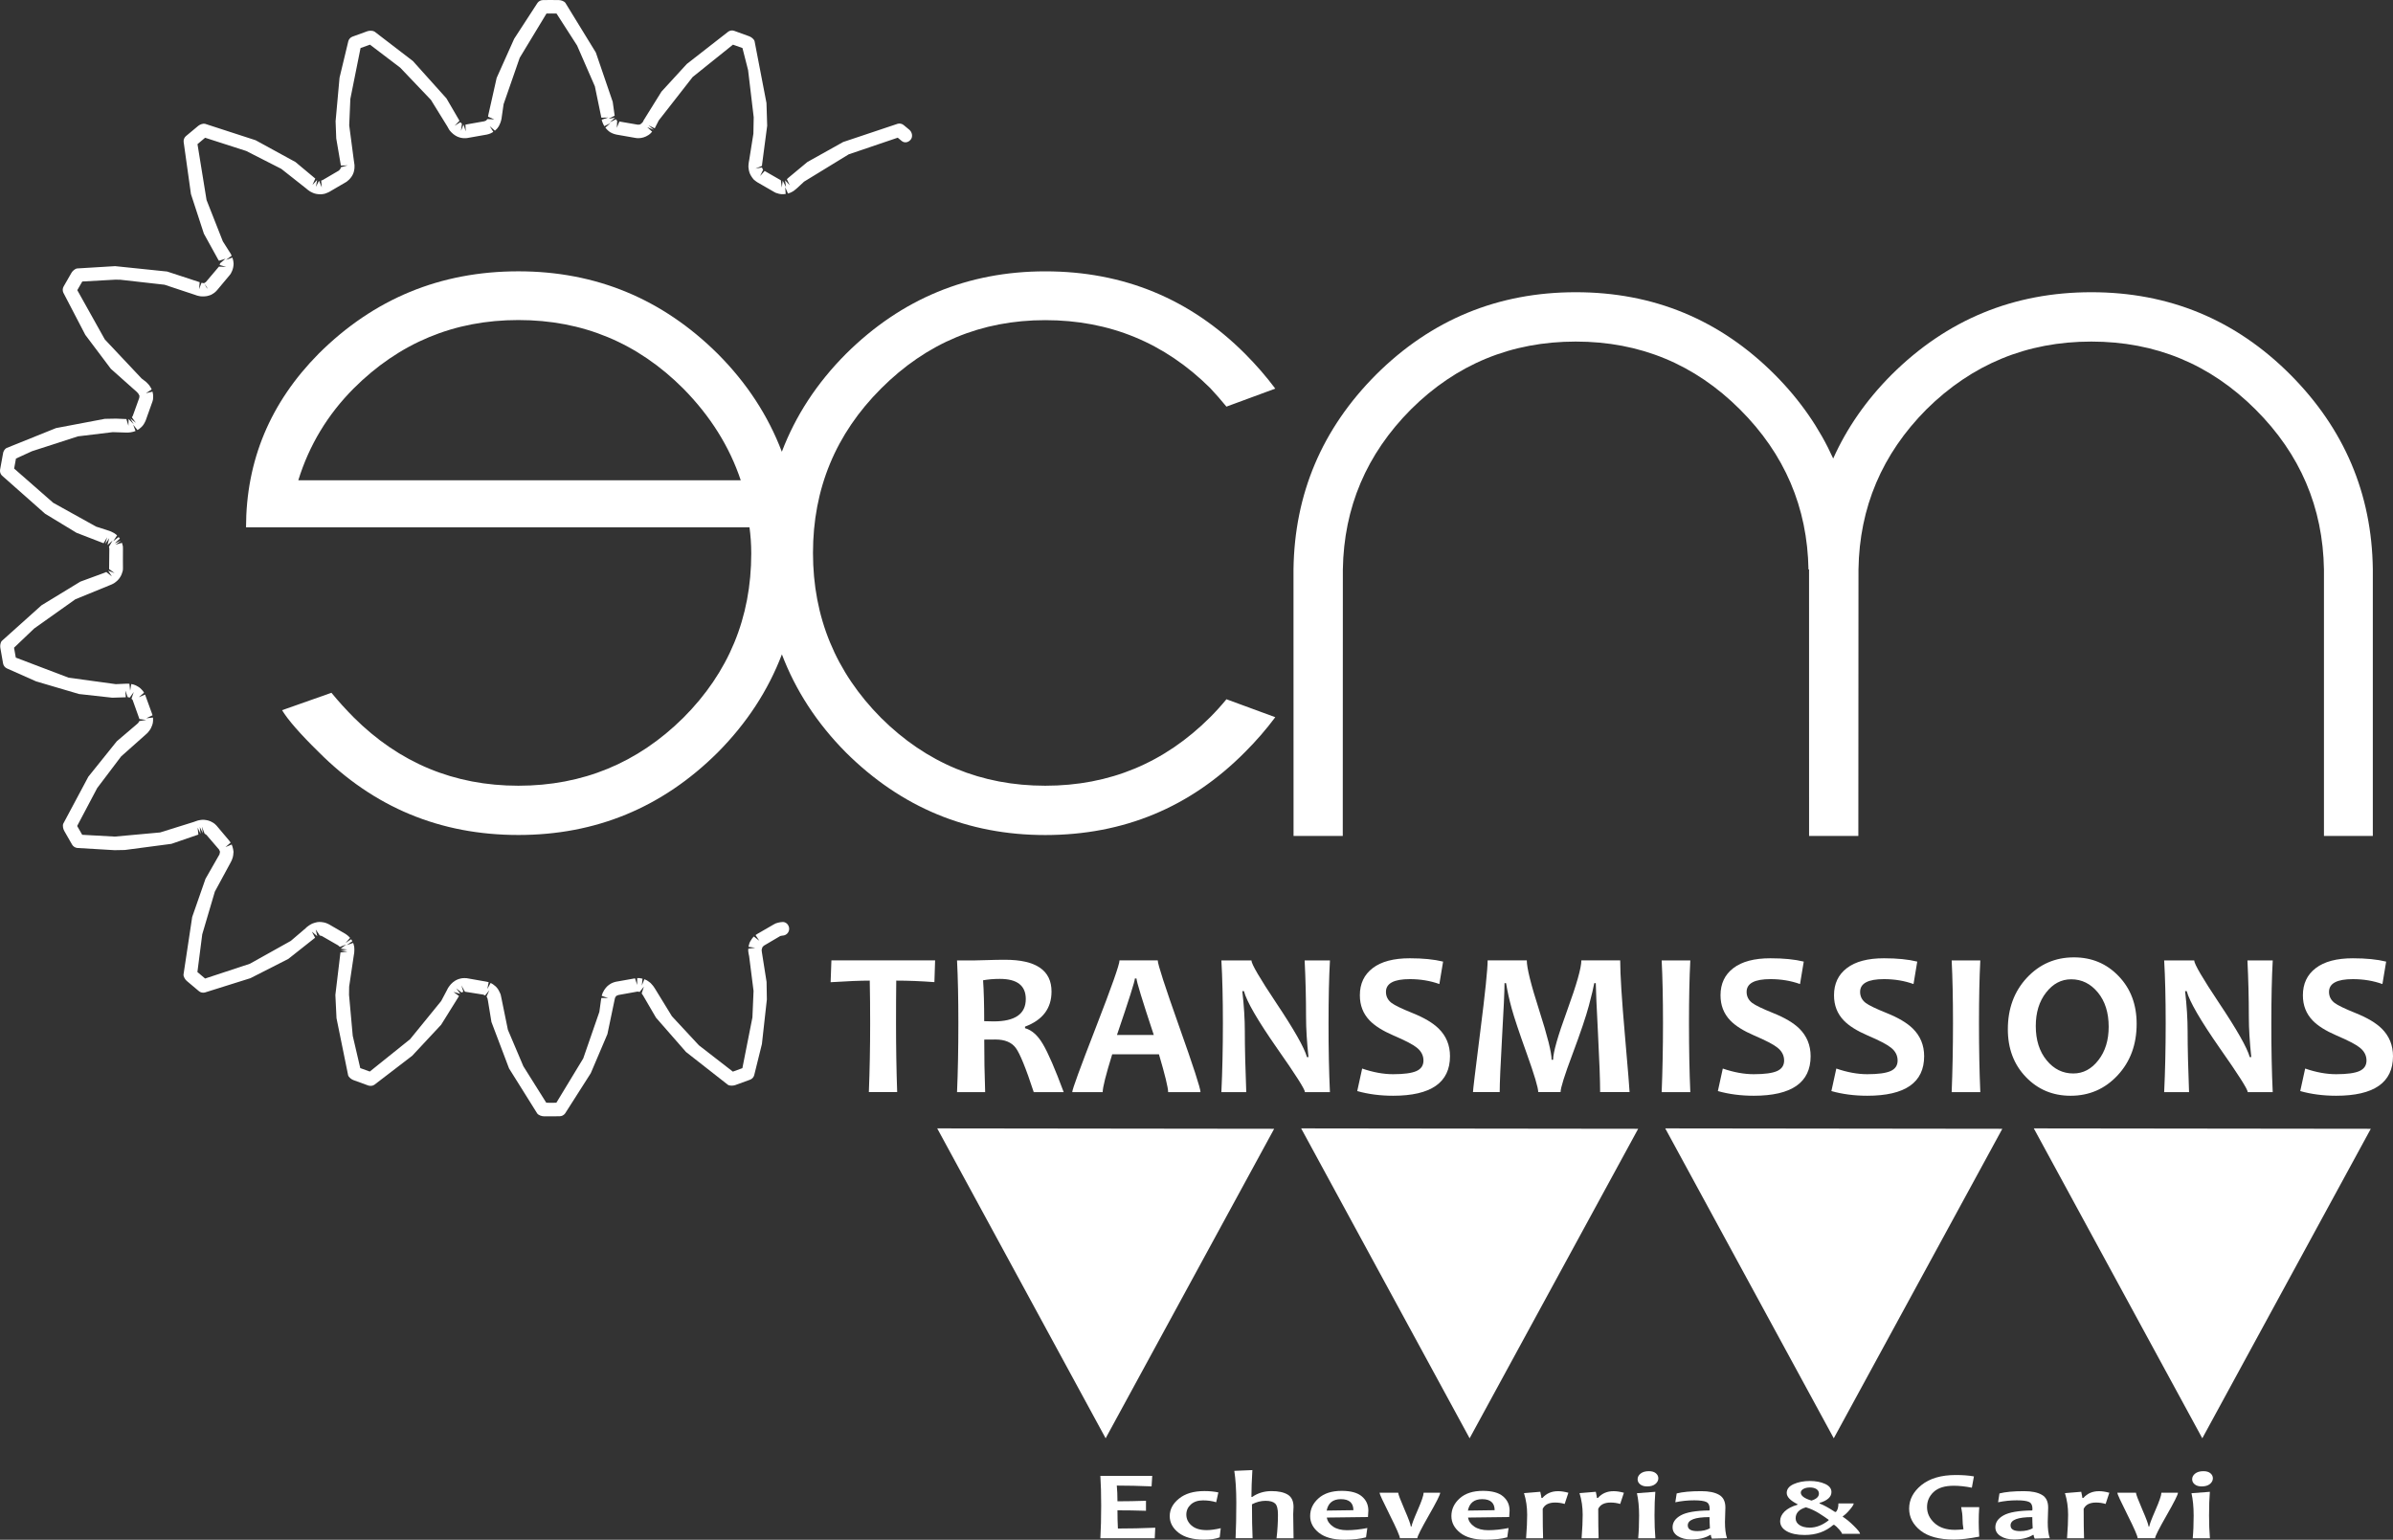 <svg xmlns="http://www.w3.org/2000/svg" xmlns:xlink="http://www.w3.org/1999/xlink" id="Capa_1" x="0px" y="0px" viewBox="0 0 88.492 56.943" style="enable-background:new 0 0 88.492 56.943;" xml:space="preserve"><rect x="0" y="0" width="88.492" height="56.943" fill="#333333" stroke="none"/><g>	<polygon style="fill:#FFFFFF;" points="47.118,41.746 34.658,41.731 40.886,53.192  "></polygon>	<polygon style="fill:#FFFFFF;" points="60.579,41.746 48.116,41.731 54.346,53.192  "></polygon>	<polygon style="fill:#FFFFFF;" points="74.045,41.746 61.58,41.731 67.812,53.192  "></polygon>	<polygon style="fill:#FFFFFF;" points="81.44,53.192 87.671,41.746 75.209,41.731  "></polygon>	<path style="fill:#FFFFFF;" d="M30.716,36.325c0.613-0.039,1.095-0.059,1.447-0.059c0.01,0.481,0.015,1.007,0.015,1.575  c0,0.905-0.017,1.754-0.048,2.547h1.047c-0.028-0.799-0.042-1.65-0.042-2.547c0-0.579,0.002-1.103,0.008-1.575  c0.442,0,0.911,0.019,1.411,0.056l0.026-0.804v-0.001h-3.835L30.716,36.325z"></path>	<path style="fill:#FFFFFF;" d="M37.562,38.754c0.154,0.207,0.376,0.752,0.665,1.635h1.108c-0.32-0.86-0.577-1.453-0.769-1.775  c-0.189-0.324-0.41-0.52-0.661-0.589v-0.057c0.653-0.244,0.98-0.676,0.98-1.298c0-0.783-0.572-1.175-1.716-1.175  c-0.203,0-0.423,0.004-0.661,0.012c-0.239,0.009-0.394,0.012-0.47,0.012h-0.647c0.033,0.64,0.049,1.414,0.049,2.323  c0,0.944-0.016,1.793-0.049,2.547h1.04c-0.024-0.654-0.034-1.301-0.034-1.942c0.133-0.002,0.271-0.003,0.415-0.003  C37.158,38.444,37.406,38.547,37.562,38.754z M36.395,37.766c0-0.621-0.014-1.125-0.041-1.512c0.179-0.033,0.386-0.052,0.621-0.052  c0.64,0,0.958,0.249,0.958,0.745c0,0.552-0.397,0.827-1.189,0.827C36.648,37.774,36.532,37.772,36.395,37.766z"></path>	<path style="fill:#FFFFFF;" d="M41.399,35.518c0,0.153-0.292,0.978-0.874,2.477s-0.874,2.296-0.874,2.394h1.126  c0-0.176,0.118-0.642,0.352-1.399h1.728c0.226,0.768,0.34,1.235,0.34,1.399h1.197c0-0.135-0.262-0.944-0.79-2.429  c-0.527-1.487-0.791-2.3-0.791-2.442L41.399,35.518L41.399,35.518z M41.305,38.275c0.441-1.293,0.662-1.989,0.662-2.087h0.06  c0,0.104,0.212,0.801,0.639,2.087H41.305z"></path>	<path style="fill:#FFFFFF;" d="M45.166,35.519c0.037,0.638,0.056,1.412,0.056,2.323c0,0.925-0.019,1.774-0.056,2.547h0.92  c-0.034-0.885-0.053-1.636-0.053-2.252c0-0.441-0.03-0.936-0.093-1.482H46c0.1,0.379,0.508,1.084,1.226,2.114  c0.686,0.977,1.03,1.518,1.03,1.62h0.924c-0.035-0.76-0.053-1.611-0.051-2.547c0-0.931,0.017-1.705,0.052-2.323h-0.936  c0.035,0.71,0.052,1.404,0.052,2.08c0,0.442,0.031,0.939,0.09,1.496h-0.056c-0.097-0.348-0.475-1.013-1.13-1.994  c-0.616-0.923-0.924-1.451-0.924-1.582H45.166z"></path>	<path style="fill:#FFFFFF;" d="M52.378,39.611c-0.175,0.077-0.461,0.116-0.861,0.116c-0.358,0-0.741-0.07-1.145-0.209l-0.182,0.833  c0.408,0.115,0.85,0.173,1.327,0.173c1.401,0,2.103-0.488,2.103-1.463c0-0.407-0.141-0.75-0.422-1.024  c-0.213-0.208-0.531-0.397-0.958-0.569c-0.402-0.162-0.662-0.287-0.782-0.377c-0.137-0.106-0.206-0.242-0.206-0.409  c0-0.314,0.294-0.471,0.883-0.471c0.391,0,0.755,0.061,1.092,0.182l0.138-0.83c-0.333-0.082-0.742-0.123-1.231-0.123  c-0.596,0-1.054,0.12-1.371,0.363c-0.317,0.241-0.476,0.576-0.476,1.006c0,0.37,0.119,0.679,0.361,0.931  c0.192,0.2,0.486,0.384,0.88,0.554c0.433,0.185,0.721,0.334,0.863,0.45c0.165,0.129,0.248,0.29,0.248,0.478  C52.639,39.404,52.552,39.533,52.378,39.611z"></path>	<path style="fill:#FFFFFF;" d="M58.478,35.517c0,0.276-0.175,0.891-0.522,1.844c-0.349,0.953-0.523,1.563-0.523,1.833h-0.055  c0-0.267-0.153-0.876-0.459-1.83c-0.306-0.952-0.459-1.568-0.459-1.847h-1.448c0,0.324-0.09,1.198-0.271,2.622  c-0.18,1.425-0.271,2.175-0.271,2.249h0.988c0-0.324,0.029-0.998,0.087-2.023c0.059-1.026,0.091-1.695,0.092-2.006h0.056  c0.052,0.312,0.123,0.626,0.21,0.943c0.087,0.318,0.271,0.871,0.555,1.661c0.283,0.791,0.425,1.266,0.425,1.426h0.826  c0-0.155,0.148-0.625,0.444-1.412c0.294-0.788,0.496-1.382,0.603-1.786c0.108-0.406,0.173-0.681,0.199-0.831h0.056  c0.003,0.249,0.031,0.878,0.083,1.883c0.052,1.007,0.078,1.722,0.078,2.146h1.089c0-0.079-0.058-0.782-0.173-2.11  c-0.116-1.326-0.174-2.246-0.174-2.762L58.478,35.517L58.478,35.517z"></path>	<path style="fill:#FFFFFF;" d="M62.507,40.389c-0.033-0.758-0.049-1.607-0.049-2.547c0-0.92,0.016-1.694,0.049-2.323h-1.059  c0.032,0.638,0.049,1.412,0.049,2.323c0,0.925-0.018,1.774-0.049,2.547H62.507z"></path>	<path style="fill:#FFFFFF;" d="M65.714,39.611c-0.175,0.077-0.461,0.116-0.861,0.116c-0.358,0-0.741-0.07-1.145-0.209l-0.182,0.833  c0.408,0.115,0.851,0.173,1.327,0.173c1.401,0,2.103-0.488,2.103-1.463c0-0.407-0.142-0.75-0.421-1.024  c-0.213-0.208-0.531-0.397-0.958-0.569c-0.402-0.162-0.662-0.287-0.782-0.377c-0.137-0.106-0.206-0.242-0.206-0.409  c0-0.314,0.294-0.471,0.883-0.471c0.391,0,0.755,0.061,1.092,0.182l0.138-0.83c-0.333-0.082-0.742-0.123-1.231-0.123  c-0.596,0-1.054,0.12-1.371,0.363c-0.317,0.241-0.476,0.576-0.476,1.006c0,0.37,0.119,0.679,0.361,0.931  c0.192,0.2,0.486,0.384,0.88,0.554c0.433,0.185,0.721,0.334,0.863,0.45c0.165,0.129,0.248,0.29,0.248,0.478  C65.976,39.404,65.888,39.533,65.714,39.611z"></path>	<path style="fill:#FFFFFF;" d="M69.912,39.611c-0.175,0.077-0.461,0.116-0.861,0.116c-0.358,0-0.741-0.07-1.145-0.209l-0.182,0.833  c0.408,0.115,0.851,0.173,1.327,0.173c1.401,0,2.103-0.488,2.103-1.463c0-0.407-0.142-0.75-0.422-1.024  c-0.213-0.208-0.531-0.397-0.958-0.569c-0.402-0.162-0.662-0.287-0.782-0.377c-0.137-0.106-0.206-0.242-0.206-0.409  c0-0.314,0.294-0.471,0.883-0.471c0.391,0,0.755,0.061,1.092,0.182l0.138-0.83c-0.333-0.082-0.742-0.123-1.231-0.123  c-0.596,0-1.054,0.12-1.371,0.363c-0.317,0.241-0.476,0.576-0.476,1.006c0,0.37,0.119,0.679,0.361,0.931  c0.192,0.2,0.486,0.384,0.88,0.554c0.433,0.185,0.721,0.334,0.863,0.45c0.166,0.129,0.248,0.29,0.248,0.478  C70.173,39.404,70.086,39.533,69.912,39.611z"></path>	<path style="fill:#FFFFFF;" d="M72.172,35.519c0.032,0.638,0.049,1.412,0.049,2.323c0,0.925-0.018,1.774-0.049,2.547h1.059  c-0.033-0.758-0.049-1.607-0.049-2.547c0-0.92,0.016-1.694,0.049-2.323H72.172z"></path>	<path style="fill:#FFFFFF;" d="M74.952,36.161c-0.469,0.505-0.703,1.139-0.703,1.905c0,0.712,0.221,1.301,0.666,1.764  c0.444,0.463,0.995,0.694,1.654,0.694c0.691,0,1.271-0.252,1.739-0.755c0.47-0.505,0.704-1.139,0.704-1.905  c0-0.716-0.222-1.304-0.667-1.765c-0.443-0.463-0.994-0.693-1.653-0.693C76.001,35.406,75.422,35.658,74.952,36.161z   M77.578,36.704c0.267,0.324,0.4,0.747,0.4,1.268c0,0.497-0.126,0.909-0.381,1.236c-0.254,0.329-0.563,0.492-0.927,0.492  c-0.39,0-0.719-0.161-0.987-0.488c-0.267-0.326-0.401-0.747-0.401-1.266c0-0.499,0.126-0.912,0.381-1.239  c0.254-0.326,0.563-0.49,0.927-0.49C76.982,36.217,77.311,36.38,77.578,36.704z"></path>	<path style="fill:#FFFFFF;" d="M83.109,35.519c0.035,0.71,0.052,1.404,0.052,2.08c0,0.442,0.031,0.939,0.09,1.496h-0.056  c-0.097-0.348-0.475-1.013-1.13-1.994c-0.616-0.923-0.924-1.451-0.924-1.582H80.03c0.037,0.638,0.056,1.412,0.056,2.323  c0,0.925-0.019,1.774-0.056,2.547h0.92c-0.034-0.885-0.053-1.636-0.053-2.252c0-0.441-0.03-0.936-0.093-1.482h0.06  c0.1,0.379,0.508,1.084,1.226,2.114c0.686,0.977,1.03,1.518,1.03,1.62h0.924c-0.035-0.76-0.053-1.611-0.051-2.547  c0-0.931,0.017-1.705,0.052-2.323H83.109z"></path>	<path style="fill:#FFFFFF;" d="M88.072,38.037c-0.213-0.208-0.531-0.397-0.958-0.569c-0.402-0.162-0.662-0.287-0.782-0.377  c-0.137-0.106-0.206-0.242-0.206-0.409c0-0.314,0.294-0.471,0.883-0.471c0.391,0,0.755,0.061,1.092,0.182l0.138-0.83  c-0.333-0.082-0.742-0.123-1.231-0.123c-0.596,0-1.054,0.12-1.371,0.363c-0.318,0.241-0.477,0.576-0.477,1.006  c0,0.37,0.119,0.679,0.361,0.931c0.192,0.2,0.486,0.384,0.88,0.554c0.433,0.185,0.721,0.334,0.863,0.45  c0.165,0.129,0.248,0.29,0.248,0.478c0,0.182-0.088,0.311-0.262,0.389c-0.175,0.077-0.461,0.116-0.861,0.116  c-0.358,0-0.741-0.07-1.145-0.209l-0.182,0.833c0.408,0.115,0.851,0.173,1.327,0.173c1.401,0,2.103-0.488,2.103-1.463  C88.492,38.654,88.351,38.311,88.072,38.037z"></path>	<path style="fill:#FFFFFF;" d="M41.323,55.856c0.334,0,0.688,0.005,1.055,0.017v-0.37c-0.374,0.012-0.726,0.019-1.055,0.019  c0-0.223-0.008-0.416-0.024-0.581c0.384,0,0.813,0.009,1.286,0.029l0.024-0.388h-1.918c0.02,0.303,0.03,0.671,0.03,1.101  c0,0.447-0.01,0.849-0.03,1.206h2.011l0.019-0.39c-0.488,0.021-0.947,0.03-1.381,0.03C41.329,56.321,41.323,56.095,41.323,55.856z"></path>	<path style="fill:#FFFFFF;" d="M44.066,56.421c-0.13-0.112-0.196-0.248-0.196-0.408c0-0.148,0.056-0.272,0.166-0.373  c0.111-0.101,0.26-0.152,0.451-0.152c0.18,0,0.342,0.024,0.487,0.069l0.08-0.363c-0.151-0.033-0.323-0.05-0.517-0.05  c-0.398,0-0.71,0.093-0.938,0.279c-0.229,0.184-0.343,0.4-0.343,0.648c0,0.239,0.11,0.444,0.327,0.614  c0.219,0.17,0.53,0.255,0.938,0.255c0.245,0,0.439-0.028,0.583-0.085l0.039-0.338c-0.208,0.048-0.381,0.072-0.521,0.071  C44.382,56.588,44.197,56.533,44.066,56.421z"></path>	<path style="fill:#FFFFFF;" d="M47.828,55.867c0.004-0.07,0.006-0.115,0.006-0.137c0-0.218-0.072-0.369-0.216-0.456  c-0.144-0.086-0.343-0.129-0.596-0.129c-0.269,0-0.507,0.071-0.714,0.215h-0.031c0-0.282,0.013-0.612,0.035-0.992l-0.668,0.028  c0.048,0.312,0.074,0.703,0.074,1.175c0,0.513-0.01,0.951-0.027,1.317h0.629c-0.015-0.335-0.023-0.752-0.023-1.255  c0.165-0.086,0.333-0.129,0.504-0.129c0.163,0,0.28,0.033,0.351,0.099c0.071,0.065,0.106,0.202,0.106,0.414  c0,0.283-0.017,0.573-0.052,0.872h0.629c-0.008-0.392-0.012-0.686-0.013-0.885C47.822,55.983,47.824,55.937,47.828,55.867z"></path>	<path style="fill:#FFFFFF;" d="M49.614,55.136c-0.365,0-0.652,0.092-0.857,0.277c-0.206,0.184-0.308,0.403-0.308,0.655  c0,0.24,0.108,0.446,0.324,0.618c0.217,0.171,0.527,0.257,0.934,0.257c0.322,0,0.592-0.03,0.808-0.089l0.048-0.344  c-0.266,0.053-0.517,0.081-0.753,0.081c-0.213,0-0.385-0.045-0.515-0.134c-0.131-0.09-0.208-0.199-0.23-0.334l1.522-0.019  c0.009-0.098,0.014-0.177,0.014-0.236c0-0.219-0.081-0.394-0.242-0.529C50.196,55.202,49.948,55.136,49.614,55.136z M49.06,55.865  c0.054-0.28,0.231-0.422,0.525-0.422c0.308,0,0.463,0.137,0.463,0.408L49.06,55.865z"></path>	<path style="fill:#FFFFFF;" d="M52.422,55.857c-0.148,0.339-0.222,0.537-0.222,0.594h-0.031c0-0.062-0.076-0.272-0.232-0.63  c-0.154-0.357-0.232-0.563-0.232-0.615h-0.69c0,0.047,0.127,0.321,0.377,0.82s0.375,0.786,0.375,0.862h0.645  c0-0.067,0.142-0.349,0.423-0.841c0.282-0.492,0.423-0.772,0.423-0.841h-0.613C52.645,55.299,52.571,55.516,52.422,55.857z"></path>	<path style="fill:#FFFFFF;" d="M54.837,55.136c-0.365,0-0.652,0.092-0.857,0.277c-0.206,0.184-0.308,0.403-0.308,0.655  c0,0.24,0.108,0.446,0.324,0.618c0.217,0.171,0.527,0.257,0.934,0.257c0.322,0,0.592-0.03,0.808-0.089l0.048-0.344  c-0.266,0.053-0.517,0.081-0.753,0.081c-0.213,0-0.385-0.045-0.515-0.134c-0.131-0.09-0.208-0.199-0.23-0.334l1.522-0.019  c0.009-0.098,0.014-0.177,0.014-0.236c0-0.219-0.082-0.394-0.242-0.529C55.419,55.202,55.171,55.136,54.837,55.136z M54.283,55.865  c0.054-0.28,0.231-0.422,0.525-0.422c0.308,0,0.463,0.137,0.463,0.408L54.283,55.865z"></path>	<path style="fill:#FFFFFF;" d="M57.038,55.398h-0.037c0-0.022-0.014-0.099-0.042-0.228l-0.602,0.05  c0.079,0.251,0.117,0.517,0.117,0.798c0,0.227-0.012,0.518-0.04,0.872h0.629c-0.009-0.255-0.014-0.616-0.014-1.088  c0.073-0.156,0.227-0.234,0.458-0.234c0.12,0,0.238,0.017,0.354,0.052l0.137-0.414c-0.142-0.039-0.269-0.059-0.381-0.058  C57.376,55.148,57.183,55.232,57.038,55.398z"></path>	<path style="fill:#FFFFFF;" d="M59.091,55.398h-0.037c0-0.022-0.014-0.099-0.042-0.228l-0.602,0.05  c0.079,0.251,0.117,0.517,0.117,0.798c0,0.227-0.012,0.518-0.04,0.872h0.629c-0.009-0.255-0.014-0.616-0.014-1.088  c0.073-0.156,0.227-0.234,0.458-0.234c0.12,0,0.238,0.017,0.354,0.052l0.137-0.414c-0.142-0.039-0.269-0.059-0.381-0.058  C59.429,55.148,59.236,55.232,59.091,55.398z"></path>	<path style="fill:#FFFFFF;" d="M61.213,55.171l-0.68,0.052c0.053,0.236,0.08,0.51,0.08,0.825c0,0.316-0.011,0.597-0.034,0.841  h0.636c-0.021-0.257-0.033-0.538-0.032-0.841C61.183,55.693,61.193,55.4,61.213,55.171z"></path>	<path style="fill:#FFFFFF;" d="M60.975,54.408c-0.133,0-0.235,0.031-0.308,0.09c-0.073,0.058-0.109,0.128-0.109,0.208  c0,0.074,0.03,0.136,0.093,0.188s0.149,0.078,0.259,0.078c0.13,0,0.232-0.03,0.304-0.089c0.074-0.061,0.11-0.132,0.11-0.212  c0-0.072-0.03-0.134-0.09-0.185C61.174,54.435,61.088,54.408,60.975,54.408z"></path>	<path style="fill:#FFFFFF;" d="M63.796,56.025c0.005-0.132,0.008-0.221,0.008-0.271c0-0.226-0.077-0.382-0.232-0.471  c-0.156-0.091-0.375-0.136-0.66-0.136c-0.391,0-0.694,0.029-0.909,0.084l-0.051,0.327c0.226-0.048,0.459-0.072,0.697-0.072  c0.22,0,0.369,0.022,0.451,0.062s0.123,0.125,0.123,0.253c0,0.017-0.003,0.038-0.006,0.06c-0.505,0.005-0.861,0.067-1.063,0.182  c-0.203,0.113-0.303,0.26-0.303,0.44c0,0.136,0.064,0.245,0.195,0.328c0.129,0.081,0.291,0.122,0.489,0.122  c0.294,0,0.528-0.054,0.702-0.166h0.03c0,0.041,0.012,0.085,0.038,0.135l0.558-0.015c-0.051-0.155-0.075-0.355-0.075-0.599  C63.788,56.245,63.79,56.156,63.796,56.025z M62.767,56.625c-0.237,0-0.354-0.071-0.354-0.212c0-0.205,0.267-0.306,0.804-0.306  c0,0.115,0.006,0.253,0.015,0.413C63.108,56.589,62.953,56.624,62.767,56.625z"></path>	<path style="fill:#FFFFFF;" d="M72.523,55.739c0.033,0.16,0.05,0.303,0.05,0.432c0,0.126,0.012,0.254,0.035,0.386  c-0.119,0.013-0.222,0.021-0.313,0.021c-0.322,0-0.575-0.083-0.759-0.252c-0.183-0.167-0.275-0.364-0.275-0.589  c0-0.222,0.081-0.408,0.246-0.561c0.163-0.153,0.412-0.229,0.744-0.229c0.196,0,0.419,0.023,0.667,0.072l0.077-0.418  c-0.193-0.034-0.416-0.051-0.671-0.051c-0.54,0-0.962,0.125-1.268,0.37c-0.305,0.248-0.457,0.538-0.457,0.872  c0,0.318,0.14,0.589,0.42,0.812c0.279,0.221,0.69,0.333,1.232,0.333c0.252,0,0.566-0.036,0.94-0.108  c-0.013-0.226-0.019-0.406-0.019-0.54c0-0.184,0.006-0.368,0.019-0.55H72.523z"></path>	<path style="fill:#FFFFFF;" d="M75.732,56.025c0.005-0.132,0.008-0.221,0.008-0.271c0-0.226-0.077-0.382-0.232-0.471  c-0.156-0.091-0.375-0.136-0.66-0.136c-0.391,0-0.694,0.029-0.909,0.084l-0.051,0.327c0.226-0.048,0.459-0.072,0.697-0.072  c0.22,0,0.369,0.022,0.451,0.062s0.123,0.125,0.123,0.253c0,0.017-0.003,0.038-0.006,0.06c-0.505,0.005-0.861,0.067-1.063,0.182  c-0.203,0.113-0.303,0.26-0.303,0.44c0,0.136,0.064,0.245,0.195,0.328c0.129,0.081,0.291,0.122,0.489,0.122  c0.294,0,0.528-0.054,0.702-0.166h0.03c0,0.041,0.012,0.085,0.038,0.135l0.558-0.015c-0.051-0.155-0.076-0.355-0.075-0.599  C75.724,56.245,75.726,56.156,75.732,56.025z M74.703,56.625c-0.237,0-0.354-0.071-0.354-0.212c0-0.205,0.267-0.306,0.804-0.306  c0,0.115,0.006,0.253,0.015,0.413C75.043,56.589,74.889,56.624,74.703,56.625z"></path>	<path style="fill:#FFFFFF;" d="M77.042,55.398h-0.037c0-0.022-0.014-0.099-0.042-0.228l-0.602,0.05  c0.079,0.251,0.117,0.517,0.117,0.798c0,0.227-0.012,0.518-0.04,0.872h0.629c-0.009-0.255-0.014-0.616-0.014-1.088  c0.073-0.156,0.227-0.234,0.458-0.234c0.12,0,0.238,0.017,0.354,0.052l0.137-0.414c-0.142-0.039-0.269-0.059-0.381-0.058  C77.38,55.148,77.187,55.232,77.042,55.398z"></path>	<path style="fill:#FFFFFF;" d="M79.704,55.857c-0.148,0.339-0.222,0.537-0.222,0.594h-0.031c0-0.062-0.076-0.272-0.232-0.63  c-0.154-0.357-0.232-0.563-0.232-0.615h-0.69c0,0.047,0.127,0.321,0.377,0.82s0.375,0.786,0.375,0.862h0.645  c0-0.067,0.142-0.349,0.423-0.841c0.282-0.492,0.423-0.772,0.423-0.841h-0.613C79.927,55.299,79.853,55.516,79.704,55.857z"></path>	<path style="fill:#FFFFFF;" d="M81.482,54.408c-0.133,0-0.235,0.031-0.308,0.09c-0.073,0.058-0.109,0.128-0.109,0.208  c0,0.074,0.03,0.136,0.093,0.188s0.149,0.078,0.259,0.078c0.13,0,0.232-0.03,0.304-0.089c0.074-0.061,0.11-0.132,0.11-0.212  c0-0.072-0.03-0.134-0.09-0.185C81.681,54.435,81.595,54.408,81.482,54.408z"></path>	<path style="fill:#FFFFFF;" d="M81.72,55.171l-0.68,0.052c0.053,0.236,0.08,0.51,0.08,0.825c0,0.316-0.011,0.597-0.034,0.841h0.636  c-0.021-0.257-0.033-0.538-0.032-0.841C81.69,55.693,81.7,55.4,81.72,55.171z"></path>	<path style="fill:#FFFFFF;" d="M68.147,56.097v-0.021c0.079-0.052,0.166-0.134,0.26-0.246c0.096-0.113,0.142-0.188,0.142-0.229  h-0.565c0,0.144-0.03,0.249-0.092,0.315h-0.034c-0.245-0.161-0.436-0.264-0.572-0.313v-0.021c0.292-0.088,0.44-0.223,0.44-0.402  c0-0.13-0.079-0.231-0.237-0.302c-0.157-0.071-0.345-0.107-0.56-0.107c-0.227,0-0.427,0.038-0.599,0.115  c-0.172,0.078-0.258,0.186-0.258,0.327c0,0.145,0.134,0.283,0.399,0.416v0.02c-0.208,0.059-0.368,0.143-0.478,0.251  c-0.111,0.109-0.164,0.227-0.164,0.354c0,0.158,0.081,0.283,0.244,0.375c0.163,0.093,0.385,0.139,0.664,0.139  c0.421,0,0.774-0.124,1.059-0.375h0.034c0.053,0.036,0.114,0.094,0.184,0.173c0.068,0.078,0.102,0.131,0.102,0.159h0.668  c0-0.045-0.076-0.143-0.229-0.293C68.403,56.281,68.267,56.17,68.147,56.097z M66.691,55.064c0.066-0.036,0.146-0.053,0.241-0.053  c0.097,0,0.176,0.02,0.238,0.059c0.063,0.042,0.093,0.096,0.093,0.167c0,0.116-0.092,0.201-0.276,0.258  c-0.263-0.079-0.394-0.177-0.394-0.293C66.593,55.146,66.626,55.1,66.691,55.064z M67.621,56.227  c-0.229,0.179-0.46,0.268-0.694,0.269c-0.164,0-0.293-0.033-0.388-0.098c-0.09-0.063-0.137-0.144-0.137-0.245  c0-0.197,0.126-0.334,0.381-0.408c0.169,0.051,0.329,0.124,0.479,0.218c0.149,0.094,0.268,0.175,0.359,0.242L67.621,56.227  L67.621,56.227z"></path>	<path style="fill:#FFFFFF;" d="M28.918,34.1c-0.002,0-0.064,0.006-0.066,0.007c-0.004,0-0.069,0.014-0.074,0.015  c-0.012,0.002-0.079,0.024-0.091,0.027c-0.009,0.005-0.066,0.034-0.075,0.039l-0.611,0.353c-0.013,0.008-0.049,0.031-0.061,0.041  l0.139,0.21l-0.203-0.158c-0.006,0.006-0.05,0.056-0.055,0.062c-0.001,0.001-0.046,0.07-0.047,0.071  c-0.002,0.004-0.038,0.064-0.041,0.069c-0.012,0.022-0.024,0.055-0.029,0.08c-0.009,0.021-0.021,0.078-0.023,0.101l0.248,0.034  l-0.257,0.035c-0.002,0.014-0.003,0.069-0.003,0.083c0,0.02,0.008,0.076,0.013,0.095c0,0.017,0.017,0.084,0.021,0.1l0.163,1.285  l-0.042,0.979l-0.371,1.876l-0.352,0.128l-1.256-0.974l-0.997-1.073l-0.627-1.023c-0.004-0.009-0.059-0.086-0.064-0.095  c-0.008-0.013-0.045-0.055-0.056-0.065c-0.001-0.001-0.045-0.048-0.046-0.05c-0.009-0.009-0.048-0.038-0.059-0.045  c-0.006-0.005-0.064-0.045-0.071-0.049c-0.008-0.005-0.087-0.039-0.096-0.043l-0.095,0.233l0.026-0.254  c-0.015-0.006-0.091-0.017-0.107-0.02c-0.011-0.002-0.078-0.001-0.089-0.001l-0.003,0.252l-0.077-0.243l-0.716,0.127  c-0.019,0.003-0.063,0.017-0.082,0.024c-0.001,0-0.086,0.038-0.088,0.039c-0.019,0.008-0.062,0.037-0.078,0.05  c-0.005,0.004-0.056,0.046-0.061,0.05s-0.05,0.054-0.054,0.058c-0.009,0.01-0.055,0.074-0.062,0.085  c-0.008,0.012-0.05,0.094-0.057,0.107c-0.003,0.006-0.033,0.101-0.036,0.107l0.24,0.082l-0.252-0.005  c-0.001,0.008-0.012,0.065-0.013,0.073l-0.061,0.444l-0.596,1.72l-0.994,1.639l-0.186,0.002l-0.187-0.002l-0.847-1.349  l-0.572-1.347l-0.24-1.175c-0.001-0.018-0.014-0.071-0.019-0.088c-0.003-0.027-0.011-0.054-0.023-0.078  c0-0.002-0.026-0.055-0.027-0.057c-0.007-0.024-0.055-0.103-0.069-0.124c-0.008-0.012-0.06-0.069-0.07-0.08  c-0.007-0.008-0.09-0.072-0.099-0.079c-0.021-0.017-0.07-0.042-0.094-0.052l-0.119,0.223l0.048-0.253  c-0.01-0.003-0.08-0.018-0.09-0.02l-0.724-0.127c-0.021-0.004-0.136-0.003-0.157,0c-0.003,0-0.059,0.01-0.062,0.011  c-0.007,0.002-0.076,0.021-0.083,0.023c-0.021,0.005-0.096,0.043-0.116,0.054c-0.013,0.007-0.078,0.055-0.089,0.063  c-0.008,0.007-0.07,0.065-0.077,0.073c-0.008,0.008-0.043,0.053-0.05,0.062c-0.002,0.002-0.053,0.074-0.054,0.076  c-0.006,0.009-0.034,0.067-0.039,0.077l-0.213,0.403l-1.151,1.414l-1.49,1.196l-0.353-0.127l-0.278-1.194l-0.137-1.517l0.004-0.299  l0.171-1.153c0.001-0.005,0.016-0.102,0.017-0.106c0.002-0.015,0.005-0.104,0.005-0.119c0-0.009-0.004-0.084-0.005-0.093  c-0.002-0.016-0.014-0.064-0.018-0.079c-0.004-0.024-0.012-0.048-0.023-0.069l-0.239,0.081l0.212-0.146  c-0.009-0.016-0.034-0.059-0.045-0.072l-0.21,0.14l0.17-0.19c-0.006-0.007-0.051-0.055-0.058-0.061  c-0.002-0.002-0.048-0.04-0.051-0.042c-0.005-0.005-0.061-0.044-0.066-0.047l-0.604-0.35c-0.009-0.005-0.048-0.023-0.057-0.027  c-0.005-0.003-0.061-0.025-0.066-0.027c-0.016-0.006-0.063-0.017-0.079-0.02c-0.012-0.003-0.082-0.012-0.095-0.013  c-0.024-0.004-0.115-0.001-0.139,0.005c-0.009,0.001-0.078,0.019-0.087,0.021c-0.007,0.002-0.081,0.027-0.088,0.029  c-0.007,0.003-0.05,0.024-0.057,0.028c-0.01,0.005-0.058,0.034-0.067,0.041c-0.003,0.002-0.077,0.056-0.08,0.058  c-0.007,0.006-0.051,0.047-0.057,0.054l-0.543,0.463l-1.513,0.845l-1.655,0.546L7.3,35.949l0.179-1.396l0.466-1.579l0.575-1.061  c0.005-0.007,0.045-0.087,0.049-0.096c0.005-0.009,0.034-0.099,0.038-0.108c0.007-0.021,0.015-0.055,0.016-0.076  c0.004-0.014,0.011-0.118,0.013-0.131c0-0.009-0.016-0.094-0.017-0.103c-0.001-0.008-0.018-0.072-0.02-0.08  c-0.005-0.02-0.021-0.068-0.031-0.087l-0.232,0.097l0.193-0.168c-0.004-0.007-0.045-0.062-0.05-0.068l-0.47-0.558  c-0.007-0.009-0.056-0.056-0.064-0.062c-0.002-0.002-0.049-0.037-0.052-0.039c-0.008-0.005-0.095-0.052-0.103-0.057  c-0.015-0.009-0.088-0.03-0.104-0.036c-0.009-0.003-0.057-0.011-0.066-0.013c-0.015-0.003-0.062-0.01-0.077-0.01  c-0.002,0-0.074,0.001-0.076,0.001c-0.01,0-0.06,0.007-0.07,0.009c-0.001,0-0.074,0.015-0.075,0.015  c-0.004,0.001-0.086,0.028-0.09,0.03c-0.007,0.002-0.068,0.024-0.075,0.027l-1.236,0.386l-1.677,0.153L3.04,30.873l-0.187-0.326  l0.741-1.402l0.884-1.169l0.897-0.798c0.01-0.007,0.077-0.071,0.086-0.079c0.009-0.009,0.065-0.082,0.073-0.092  c0.004-0.005,0.042-0.066,0.045-0.072c0.009-0.014,0.04-0.091,0.046-0.107c0-0.001,0.022-0.07,0.022-0.072  c0.002-0.012,0.009-0.053,0.01-0.066c0-0.003,0.004-0.063,0.004-0.066c0-0.009-0.003-0.078-0.004-0.087l-0.249,0.027l0.233-0.111  c-0.001-0.002-0.02-0.061-0.021-0.063l-0.255-0.702l-0.232,0.096l0.194-0.166c-0.004-0.007-0.042-0.062-0.046-0.069  c-0.003-0.004-0.048-0.052-0.052-0.056c-0.005-0.006-0.054-0.052-0.06-0.057c-0.012-0.01-0.053-0.037-0.067-0.045  c-0.001,0-0.082-0.044-0.083-0.045c-0.004-0.001-0.078-0.03-0.083-0.031c-0.013-0.004-0.068-0.015-0.082-0.017l-0.041,0.247  l-0.027-0.257c-0.001,0-0.083-0.004-0.084-0.004c-0.01,0-0.074,0.003-0.083,0.003l-0.336,0.015l-1.748-0.24L0.584,24.32  l-0.065-0.366l0.747-0.712l1.519-1.078l1.274-0.521c0.001,0,0.079-0.033,0.08-0.033c0.014-0.005,0.063-0.032,0.076-0.04  c0.012-0.007,0.051-0.036,0.062-0.045c0.001,0,0.05-0.042,0.051-0.042c0.014-0.011,0.04-0.039,0.05-0.052  c0.019-0.017,0.049-0.062,0.062-0.083c0.001-0.002,0.032-0.055,0.034-0.058c0.006-0.011,0.022-0.051,0.027-0.062  c0.005-0.012,0.025-0.072,0.028-0.085c0.009-0.025,0.015-0.052,0.016-0.079c0-0.003,0.002-0.066,0.002-0.069l-0.002-0.258  l0.002-0.449c0-0.003-0.002-0.064-0.002-0.067c-0.001-0.024-0.007-0.045-0.014-0.068c-0.003-0.017-0.014-0.062-0.021-0.078  l-0.242,0.069l0.207-0.15l-0.232,0.097l0.19-0.172c-0.012-0.021-0.027-0.041-0.044-0.058l-0.201,0.153L4.33,19.8l-0.051-0.043  c-0.008-0.007-0.051-0.036-0.06-0.042c-0.011-0.007-0.1-0.051-0.112-0.057c-0.007-0.003-0.052-0.021-0.059-0.023  c-0.006-0.002-0.062-0.021-0.067-0.022l-0.426-0.137l-1.587-0.881l-1.445-1.266l0.068-0.371l0.59-0.27l1.699-0.55l1.288-0.156  l0.478,0.015c0.001,0,0.079,0.001,0.081,0.001c0.004,0,0.089-0.008,0.093-0.008c0.009-0.001,0.095-0.019,0.104-0.021  c0.02-0.005,0.07-0.02,0.088-0.029l-0.088-0.236l0.16,0.2c0.003-0.001,0.06-0.037,0.062-0.039c0.011-0.007,0.064-0.053,0.074-0.062  c0.005-0.004,0.05-0.052,0.055-0.057c0.01-0.011,0.036-0.048,0.044-0.061c0.005-0.007,0.036-0.066,0.041-0.074  c0.006-0.012,0.025-0.051,0.029-0.063l0.253-0.71c0.008-0.021,0.013-0.043,0.016-0.066l0.006-0.088  c0.001-0.011-0.003-0.081-0.003-0.091c0-0.012-0.019-0.098-0.021-0.109l-0.245,0.059l0.214-0.14  c-0.006-0.02-0.033-0.067-0.044-0.084c0,0-0.042-0.064-0.042-0.065c-0.009-0.013-0.049-0.058-0.06-0.069  c-0.005-0.005-0.07-0.068-0.075-0.072c-0.004-0.004-0.051-0.038-0.055-0.041l-0.099-0.077l-1.358-1.442l-1.018-1.822l0.185-0.32  l1.222-0.068l0.186,0.003l1.632,0.184l1.139,0.378c0.011,0.005,0.062,0.022,0.075,0.026c0.008,0.002,0.094,0.021,0.103,0.022  c0.011,0.002,0.06,0.005,0.071,0.006c0.004,0,0.071,0,0.075,0c0.005,0,0.093-0.01,0.098-0.01c0.003-0.001,0.068-0.017,0.071-0.018  s0.064-0.021,0.068-0.022c0.022-0.008,0.052-0.023,0.072-0.038c0.018-0.008,0.056-0.034,0.072-0.046  c0.004-0.003,0.05-0.043,0.053-0.046c0.011-0.01,0.042-0.043,0.051-0.054l0.46-0.55c0.009-0.01,0.035-0.045,0.042-0.056  c0.012-0.017,0.044-0.086,0.051-0.105c0-0.001,0.021-0.06,0.022-0.061C8.611,9.942,8.62,9.909,8.622,9.895  C8.631,9.869,8.638,9.777,8.638,9.75c0-0.009-0.008-0.077-0.009-0.085c0,0-0.015-0.069-0.015-0.07  C8.612,9.584,8.595,9.537,8.592,9.527L8.357,9.612l0.211-0.155c-0.001-0.001-0.041-0.08-0.042-0.082  C8.523,9.368,8.489,9.317,8.484,9.31L8.24,8.925L7.638,7.396L7.303,5.331l0.282-0.237l1.521,0.49l1.297,0.661l0.91,0.718  c0.007,0.007,0.073,0.061,0.081,0.067c0.007,0.006,0.072,0.048,0.079,0.054c0.006,0.003,0.088,0.044,0.095,0.047  c0.002,0.001,0.057,0.022,0.06,0.023c0.015,0.005,0.063,0.017,0.079,0.019c0.007,0.001,0.075,0.01,0.082,0.01  c0.013,0.001,0.062,0.004,0.071,0.002c0.003,0,0.063-0.005,0.066-0.005c0.008-0.001,0.075-0.014,0.083-0.015  c0.018-0.003,0.086-0.031,0.103-0.039c0.01-0.004,0.051-0.022,0.061-0.028l0.642-0.375c0.011-0.007,0.079-0.065,0.088-0.074  c0.002-0.002,0.044-0.046,0.046-0.049c0.003-0.004,0.044-0.057,0.048-0.061c0.01-0.012,0.033-0.054,0.041-0.068  c0.005-0.01,0.022-0.048,0.026-0.059c0.012-0.023,0.025-0.068,0.028-0.095c0.009-0.024,0.016-0.089,0.017-0.115  c0-0.004,0.001-0.088,0.001-0.093c0-0.021-0.008-0.082-0.014-0.102c-0.001-0.017-0.01-0.087-0.015-0.104l-0.167-1.268l0.042-0.978  l0.377-1.88l0.349-0.125l1.119,0.851l1.134,1.19l0.612,0.99c0.002,0.005,0.027,0.05,0.03,0.055  c0.001,0.002,0.043,0.072,0.044,0.075c0.009,0.014,0.049,0.059,0.061,0.071c0.002,0.003,0.08,0.073,0.082,0.076  c0.014,0.013,0.056,0.041,0.073,0.051c0.006,0.004,0.066,0.036,0.072,0.04c0.013,0.006,0.06,0.024,0.073,0.028  c0.003,0.001,0.062,0.017,0.065,0.018c0.009,0.002,0.072,0.011,0.081,0.012s0.043,0.001,0.07,0.001  c0.061,0,0.083-0.005,0.102-0.009l0.708-0.125c0.003-0.001,0.066-0.018,0.069-0.019c0.004-0.001,0.063-0.024,0.068-0.025  c0.012-0.004,0.086-0.048,0.098-0.054l-0.134-0.213l0.193,0.168c0.012-0.008,0.066-0.062,0.077-0.073  c0.013-0.012,0.061-0.083,0.07-0.098c0.008-0.013,0.044-0.094,0.05-0.108c0.002-0.004,0.026-0.075,0.027-0.08l0.02-0.082  c0.002-0.01,0.01-0.072,0.011-0.082l0.066-0.458l0.596-1.715l0.99-1.636l0.183-0.002l0.188,0.002l0.76,1.182l0.658,1.509l0.24,1.16  l0.254-0.005l-0.241,0.08c0.001,0.014,0.014,0.059,0.019,0.072c0.002,0.007,0.036,0.088,0.039,0.095  c0.003,0.008,0.035,0.064,0.04,0.072l0.225-0.114L22.386,4.72c0.005,0.007,0.05,0.059,0.055,0.065  c0.009,0.011,0.042,0.041,0.052,0.05c0.006,0.005,0.06,0.047,0.066,0.052c0.011,0.007,0.075,0.039,0.087,0.044  c0.012,0.006,0.056,0.021,0.069,0.025l0.083,0.022l0.691,0.121c0.003,0,0.067,0.009,0.07,0.01c0.002,0,0.063,0.001,0.066,0.001  c0.007,0,0.076-0.007,0.083-0.008c0.021-0.002,0.067-0.013,0.087-0.02c0.011-0.002,0.082-0.031,0.092-0.035  c0.016-0.006,0.083-0.046,0.097-0.055c0.007-0.005,0.046-0.035,0.054-0.041c0.011-0.008,0.07-0.069,0.079-0.08l-0.184-0.169  l0.242,0.099l-0.191-0.166l0.228,0.111c0.008-0.012,0.037-0.073,0.043-0.085l0.105-0.206l1.255-1.607l1.49-1.196l0.351,0.125  l0.208,0.816l0.208,1.744L27.86,4.944l-0.158,0.993C27.701,5.944,27.691,5.994,27.69,6l-0.01,0.083  c-0.002,0.015-0.004,0.068-0.004,0.083c0,0.012,0.007,0.063,0.009,0.075l0.009,0.062c0.003,0.019,0.017,0.066,0.023,0.084  c0.007,0.027,0.044,0.097,0.059,0.121c0.007,0.016,0.036,0.055,0.046,0.069c0.004,0.006,0.047,0.059,0.052,0.065  c0.011,0.013,0.072,0.057,0.085,0.067c0.002,0.001,0.05,0.034,0.052,0.035l0.614,0.354c0.004,0.002,0.058,0.031,0.062,0.033  c0.012,0.006,0.109,0.033,0.122,0.037c0.006,0.001,0.07,0.011,0.076,0.012c0.009,0.001,0.081,0.001,0.09,0.001  c0.016,0,0.063-0.004,0.079-0.007l-0.017-0.251l0.102,0.234c0.008-0.002,0.083-0.028,0.09-0.031  c0.009-0.003,0.053-0.026,0.062-0.031c0,0,0.064-0.037,0.064-0.038c0.006-0.004,0.075-0.061,0.08-0.065  c0.006-0.005,0.054-0.046,0.059-0.051l0.24-0.223l1.651-1.01l1.813-0.616l0.147,0.122C33.451,5.3,33.59,5.27,33.678,5.163  c0.087-0.106,0.054-0.277-0.052-0.365l-0.208-0.172c-0.062-0.05-0.144-0.07-0.221-0.049L31.18,5.252l-1.323,0.739l-0.705,0.586  c-0.003,0.003-0.05,0.046-0.054,0.049l0.109,0.229l-0.175-0.188l0.035,0.25l-0.122-0.235l-0.034,0.25l-0.036-0.265l-0.598-0.344  L28.108,6.51l0.111-0.23c-0.003-0.006-0.016-0.029-0.028-0.049c-0.004-0.014-0.008-0.028-0.009-0.032L28.172,6.2  c-0.001-0.003-0.003-0.005-0.004-0.006l-0.234,0.042l0.242-0.1c0.001-0.007,0.006-0.06,0.007-0.067l0.187-1.418L28.344,3.81  l-0.44-2.286c-0.021-0.077-0.12-0.153-0.195-0.181l-0.557-0.202c-0.073-0.026-0.154-0.016-0.218,0.027l-1.536,1.198l-0.937,1.022  l-0.656,1.055c-0.001,0.003-0.027,0.058-0.028,0.061c0,0-0.058,0.065-0.059,0.065c-0.002,0.002-0.053,0.035-0.056,0.037  c-0.004,0-0.074,0.004-0.079,0.005l-0.678-0.117L22.81,4.726l0.012-0.259c-0.004-0.004-0.042-0.052-0.046-0.056l-0.225,0.114  l0.194-0.172l-0.249,0.042L22.73,4.28l-0.072-0.514l-0.624-1.824l-1.126-1.836c-0.046-0.064-0.162-0.102-0.241-0.103L20.346,0  l-0.27,0.003c-0.078,0.001-0.152,0.039-0.198,0.102l-0.864,1.329l-0.648,1.448l-0.308,1.371c0,0.001-0.01,0.061-0.01,0.062  l0.232,0.101l-0.254-0.013c-0.004,0.004-0.049,0.054-0.053,0.058c-0.004,0.001-0.063,0.023-0.067,0.025l-0.694,0.123l0.011,0.251  L17.14,4.606l-0.093,0.233l0.034-0.263c-0.004-0.003-0.054-0.052-0.058-0.056L16.81,4.653l0.181-0.188L16.51,3.639L15.27,2.258  L13.852,1.17c-0.065-0.042-0.188-0.041-0.264-0.016l-0.554,0.201c-0.075,0.028-0.132,0.09-0.153,0.167l-0.325,1.351L12.41,4.484  l0.024,0.635l0.16,0.935c0.001,0.016,0.008,0.052,0.012,0.068l0.25-0.006l-0.251,0.07c-0.002,0.007-0.006,0.021-0.009,0.036  c-0.006,0.013-0.012,0.026-0.014,0.03c-0.002,0.003-0.046,0.052-0.049,0.055l-0.594,0.348c-0.001,0-0.061,0.025-0.062,0.025  l0.022,0.25l-0.102-0.246l-0.114,0.224l0.043-0.253L11.555,6.84l0.104-0.236l-0.733-0.612L9.452,5.186L7.58,4.578  C7.506,4.561,7.395,4.604,7.333,4.653L6.879,5.031C6.817,5.082,6.785,5.16,6.79,5.24l0.271,1.937L7.54,8.643l0.521,0.944  c0.001,0.002,0.035,0.055,0.036,0.057l0.242-0.075L8.142,9.734C8.138,9.746,8.125,9.788,8.122,9.8l0.242,0.071l-0.269-0.01  l-0.484,0.571c-0.016,0.007-0.052,0.031-0.067,0.042l-0.093-0.015l-0.09,0.236l0.023-0.259l-1.203-0.394L4.257,9.843L2.854,9.928  c-0.078,0.009-0.169,0.09-0.209,0.158l-0.293,0.51c-0.04,0.071-0.043,0.156-0.009,0.229l0.812,1.56l0.944,1.255l0.965,0.859  l0.052,0.059c0.001,0.001,0.042,0.079,0.042,0.08c0,0.008-0.009,0.071-0.009,0.079l-0.238,0.661  c-0.001,0.002-0.032,0.053-0.033,0.055l0.147,0.204l-0.206-0.16l0.128,0.214l-0.192-0.197l-0.006,0.252l-0.076-0.248l-0.381-0.016  L3.875,15.49l-1.804,0.342l-1.823,0.734c-0.079,0.039-0.131,0.133-0.139,0.22l-0.106,0.583c-0.013,0.079,0.011,0.158,0.066,0.216  l1.598,1.414l1.162,0.705l1.001,0.387l0.131-0.219l-0.066,0.243l0.143-0.21l-0.063,0.254l0.188-0.168L4.03,20.22  c0.002,0.011,0.009,0.056,0.013,0.067l-0.008,0.759l0.203,0.149l-0.237-0.09l0.136,0.212l-0.206-0.163  c-0.007,0.003-0.062,0.026-0.069,0.029L2.97,21.511l-1.434,0.874l-1.469,1.318c-0.053,0.057-0.068,0.178-0.055,0.254l0.101,0.577  c0.014,0.08,0.066,0.149,0.139,0.184l1.083,0.481l1.588,0.468l1.23,0.136l0.499-0.016l-0.018-0.25l0.089,0.247  c0.001,0,0.075,0.013,0.077,0.013l0.146-0.205l-0.083,0.247c0.003,0.003,0.04,0.046,0.042,0.049l0.251,0.704l0.25,0.033  l-0.254,0.042c-0.002,0.003-0.041,0.068-0.043,0.072c0,0-0.067,0.06-0.068,0.06l-0.722,0.615l-1.052,1.31L2.34,30.461  c-0.032,0.072-0.005,0.195,0.033,0.264l0.294,0.513c0.041,0.068,0.111,0.113,0.189,0.122l1.381,0.082l0.381-0.007l1.721-0.227  l0.997-0.343L7.308,30.61l0.109,0.226l-0.03-0.252l0.116,0.234l-0.037-0.247l0.099,0.258c0.002,0.001,0.066,0.045,0.068,0.046  l0.469,0.546c0.002,0.008,0.031,0.072,0.034,0.079c-0.004,0.017-0.018,0.08-0.02,0.097l-0.517,0.905l-0.492,1.411l-0.321,2.129  c-0.005,0.079,0.061,0.186,0.121,0.236l0.448,0.377c0.06,0.051,0.14,0.068,0.218,0.051l1.688-0.53l1.401-0.713l0.99-0.783  l-0.119-0.225l0.199,0.168l-0.056-0.247l0.149,0.22c0.009,0.002,0.066,0.018,0.076,0.02l0.605,0.348  c0.002,0.002,0.061,0.053,0.062,0.055l0.236-0.09l-0.207,0.155l0.251,0.033l-0.25,0.034l0.249,0.041l-0.257,0.033l-0.188,1.569  l0.042,0.861l0.43,2.112c0.022,0.075,0.12,0.149,0.194,0.177l0.551,0.201c0.075,0.025,0.159,0.017,0.226-0.028l1.399-1.073  l1.069-1.146l0.662-1.063l-0.206-0.151l0.254,0.07l-0.152-0.201l0.19,0.146V36.7l0,0l0.009,0.007  c0.001-0.001,0.014-0.008,0.028-0.016c0.012-0.003,0.022-0.006,0.026-0.008l-0.002-0.006c0.006-0.004,0.01-0.006,0.01-0.006  l-0.071-0.231l0.131,0.236l0.68,0.108c0.011,0.006,0.056,0.027,0.067,0.031l0.156-0.195l-0.101,0.234  c0.004,0.016,0.025,0.054,0.032,0.068c0.002,0.015,0.013,0.071,0.018,0.085l0.129,0.788l0.651,1.718l1.043,1.667  c0.047,0.063,0.166,0.104,0.245,0.104l0.317,0.001l0.269-0.003c0.079-0.001,0.152-0.039,0.199-0.103l0.95-1.49l0.615-1.445  l0.26-1.243c0-0.003,0.021-0.094,0.021-0.097c0.002-0.003,0.042-0.069,0.043-0.071c0.005-0.003,0.073-0.031,0.079-0.034  l0.711-0.128c0.002,0,0.078,0.013,0.08,0.013l0.156-0.197l-0.083,0.252c0.004,0.007,0.048,0.073,0.053,0.079l0.476,0.818  l1.109,1.268l1.548,1.213c0.065,0.045,0.194,0.04,0.271,0.014l0.549-0.2c0.075-0.027,0.132-0.088,0.154-0.164l0.286-1.156  l0.183-1.647l-0.011-0.652l-0.175-1.109c0-0.016-0.003-0.059-0.007-0.073c0.001-0.004,0.026-0.091,0.026-0.095  c0.005-0.008,0.047-0.049,0.051-0.058l0.613-0.361c0.006-0.001,0.059-0.011,0.065-0.013l0.034-0.003  c0.138-0.012,0.24-0.133,0.228-0.271S29.052,34.08,28.918,34.1z M7.651,10.619l0.016,0.066l-0.113-0.199L7.651,10.619z"></path>	<path style="fill:#FFFFFF;" d="M49.655,30.916l0.003-9.856c0.037-2.296,0.874-4.266,2.515-5.917  c1.684-1.675,3.719-2.511,6.099-2.511c2.37,0,4.396,0.837,6.072,2.511c1.653,1.65,2.493,3.62,2.533,5.917h0.021l0.001,9.856h1.822  l0.005-9.856c0.035-2.296,0.872-4.266,2.509-5.917c1.692-1.675,3.722-2.511,6.101-2.511c2.373,0,4.395,0.837,6.072,2.511  c1.654,1.65,2.493,3.62,2.531,5.917v9.856h1.807v-9.87c-0.037-2.789-1.056-5.188-3.049-7.19c-2.031-2.035-4.486-3.049-7.359-3.049  c-2.877,0-5.341,1.015-7.387,3.049c-0.943,0.945-1.658,1.981-2.16,3.101c-0.506-1.119-1.218-2.156-2.159-3.101  c-2.031-2.035-4.488-3.049-7.359-3.049c-2.881,0-5.344,1.015-7.388,3.049c-1.999,2.006-3.015,4.409-3.052,7.204l0.002,9.856H49.655  z"></path>	<path style="fill:#FFFFFF;" d="M28.912,16.707c-0.505-1.329-1.29-2.54-2.374-3.626c-2.048-2.03-4.504-3.047-7.368-3.047  c-2.89,0-5.347,1.017-7.387,3.047c-1.787,1.807-2.682,3.945-2.685,6.421h18.618c0.041,0.301,0.065,0.623,0.065,0.966  c0,2.378-0.838,4.402-2.514,6.079c-1.687,1.67-3.718,2.511-6.097,2.511c-2.377,0-4.407-0.845-6.098-2.535  c-0.282-0.286-0.558-0.587-0.815-0.902l-1.826,0.644c0.216,0.358,0.665,0.873,1.352,1.546c2.04,2.048,4.496,3.069,7.387,3.069  c2.864,0,5.32-1.013,7.368-3.049c1.085-1.092,1.87-2.305,2.376-3.631c0.505,1.329,1.29,2.543,2.373,3.634  c2.049,2.033,4.505,3.048,7.367,3.048c2.893-0.002,5.358-1.021,7.387-3.069c0.415-0.414,0.786-0.844,1.118-1.289l-1.806-0.664  c-0.186,0.228-0.385,0.448-0.601,0.665c-1.691,1.689-3.719,2.533-6.098,2.533c-2.365,0-4.39-0.836-6.075-2.511  c-1.675-1.688-2.515-3.72-2.515-6.098c0-2.376,0.84-4.402,2.515-6.077c1.686-1.689,3.712-2.532,6.075-2.532  c2.379,0,4.407,0.835,6.098,2.511c0.216,0.23,0.415,0.46,0.601,0.687l1.806-0.666c-0.332-0.444-0.703-0.872-1.118-1.289  c-2.03-2.031-4.494-3.048-7.387-3.048c-2.863,0.001-5.318,1.017-7.367,3.048C30.202,14.17,29.417,15.38,28.912,16.707z   M11.031,17.763c0.403-1.303,1.087-2.431,2.042-3.392c1.691-1.69,3.721-2.535,6.098-2.535c2.379,0,4.409,0.845,6.097,2.535  c1.002,1.016,1.711,2.149,2.125,3.392H11.031z"></path></g></svg>